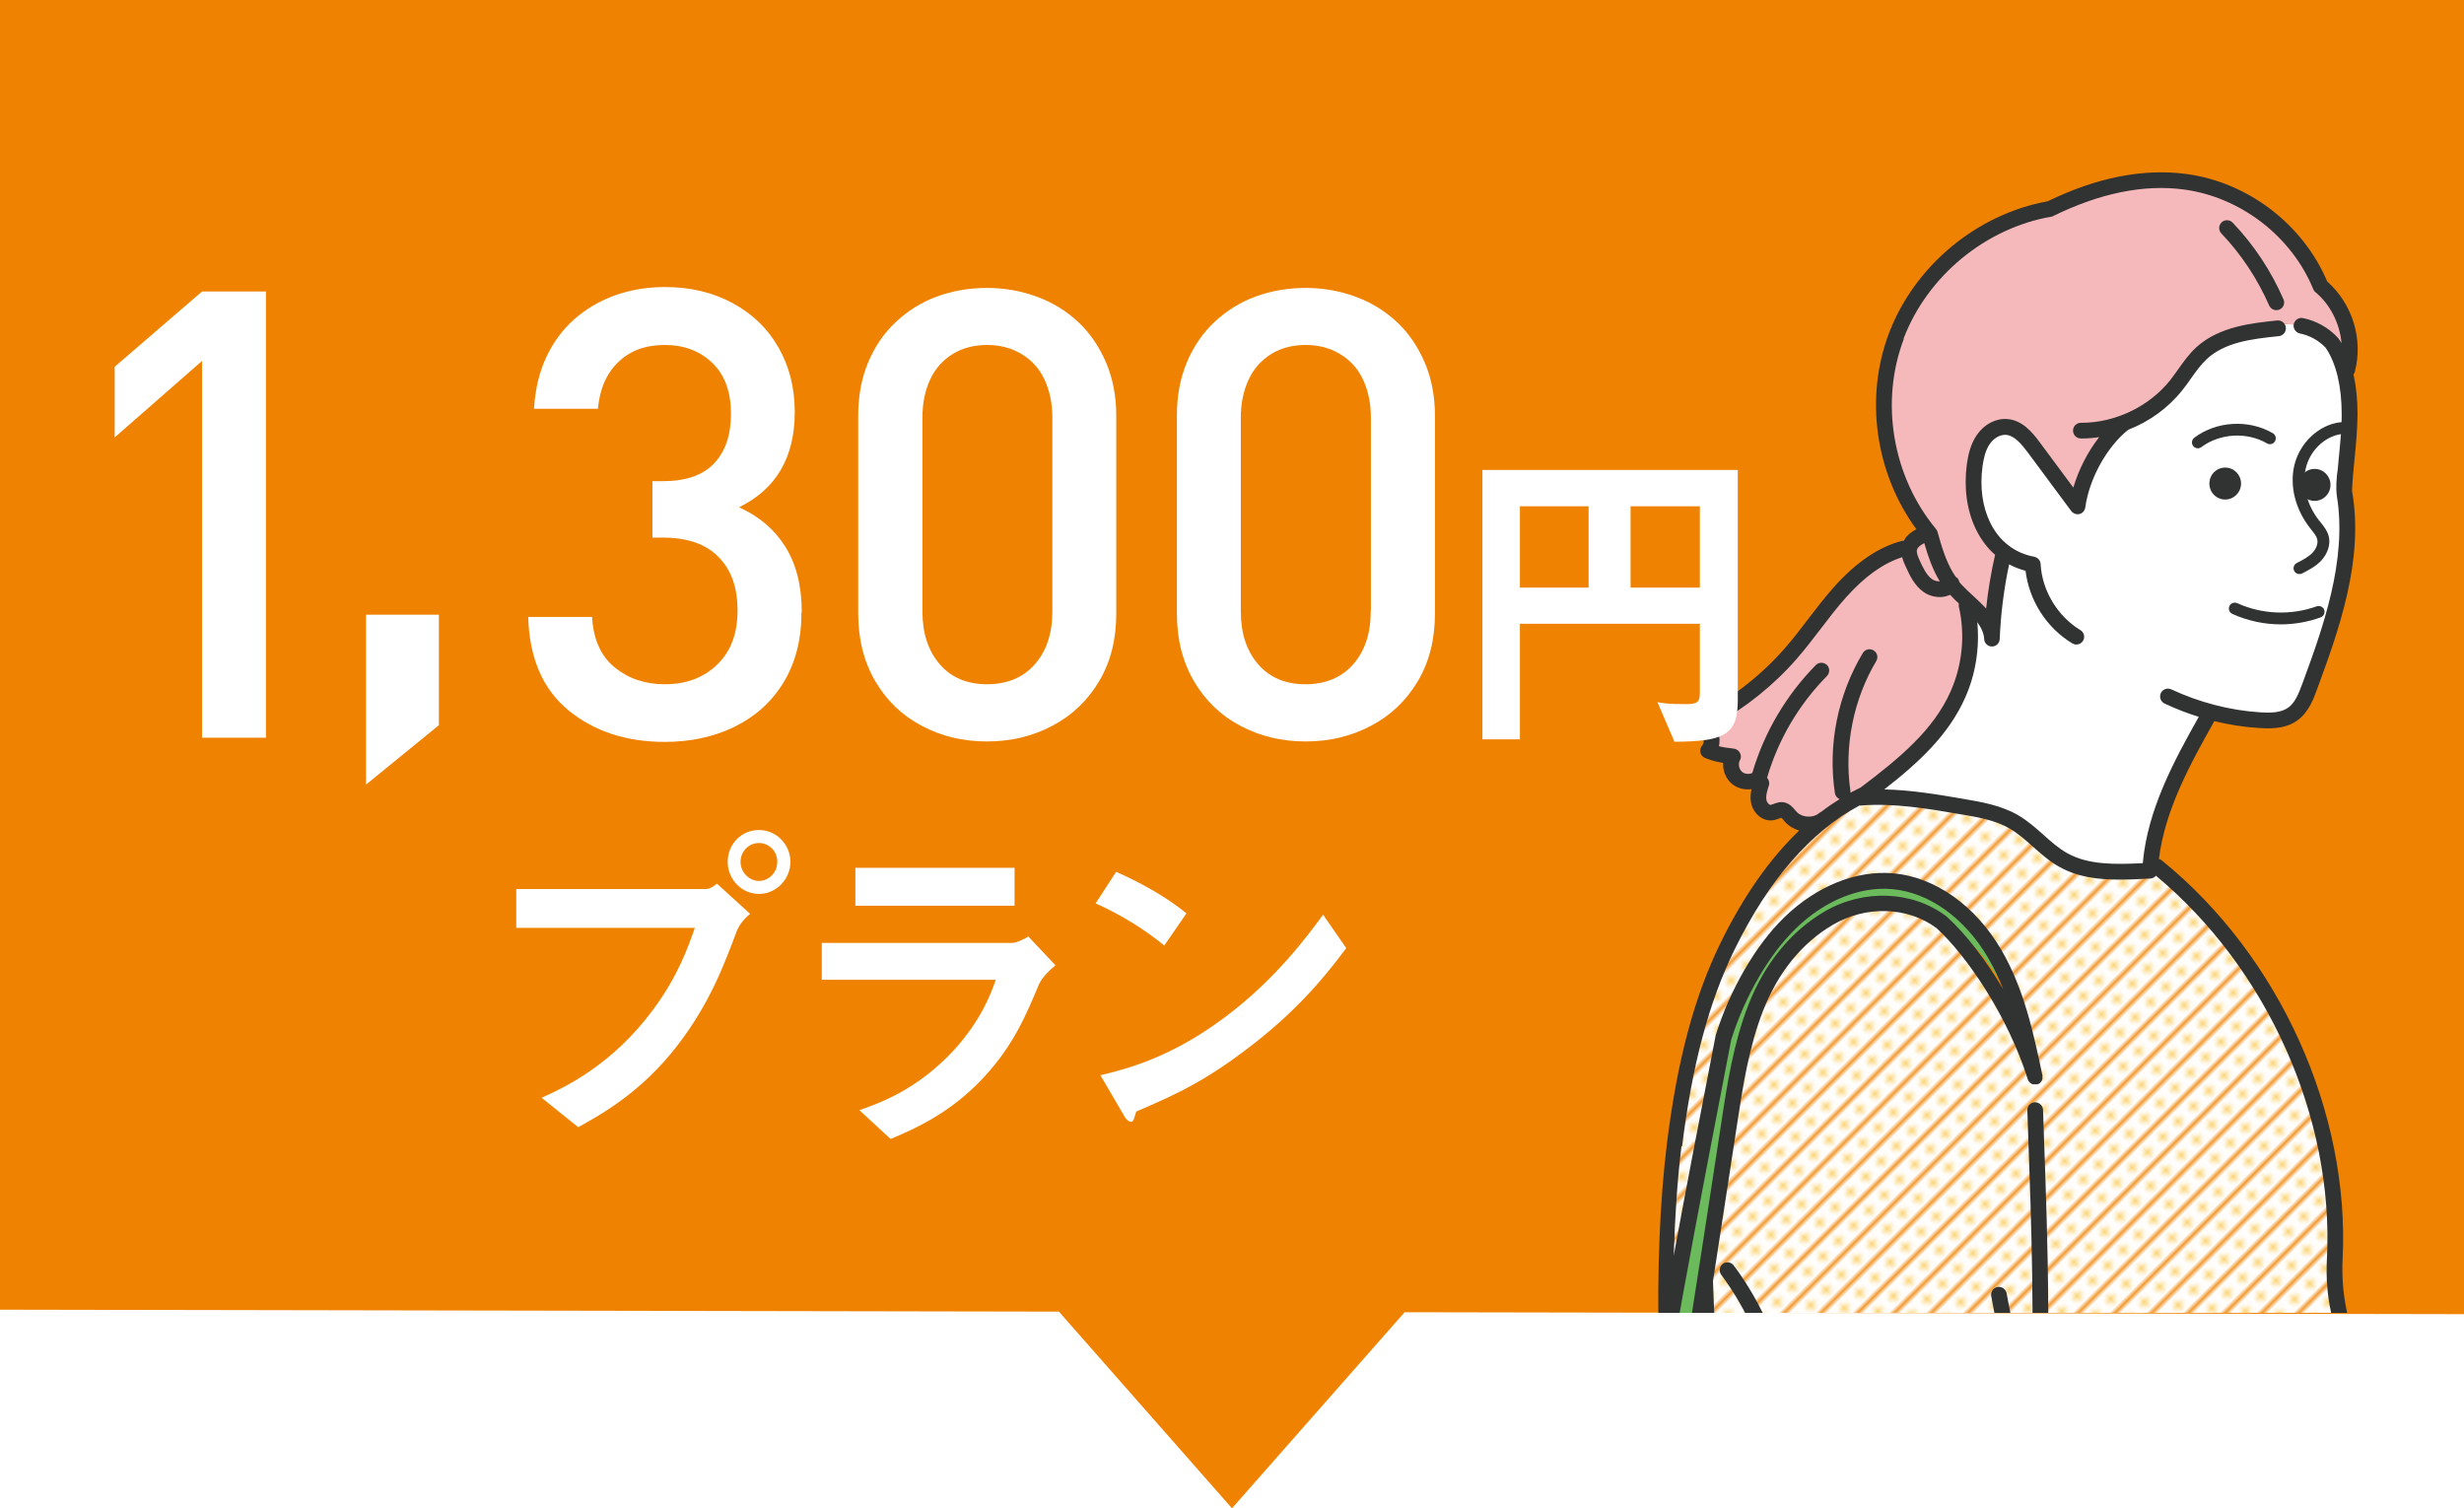 <?xml version="1.0" encoding="UTF-8"?>
<svg id="b" xmlns="http://www.w3.org/2000/svg" xmlns:xlink="http://www.w3.org/1999/xlink" viewBox="0 0 165 101">
  <defs>
    <clipPath id="d">
      <rect x="104.83" y="8.91" width="60" height="79" fill="none"/>
    </clipPath>
    <pattern id="e" x="0" y="0" width="4.98" height="5.18" patternTransform="translate(-4192.61 -7932.89) rotate(-45) scale(.29)" patternUnits="userSpaceOnUse" viewBox="0 0 4.98 5.18">
      <g>
        <rect x="0" width="4.98" height="5.18" fill="none"/>
        <rect x="0" y="0" width="4.98" height="5.18" fill="#fff"/>
        <circle cx="2.49" cy="2.59" r="1.06" fill="#fcd475"/>
      </g>
    </pattern>
  </defs>
  <g id="c">
    <polygon points="165 0 0 0 0 87.7 70.91 87.83 82.5 101 94.06 87.87 165 88 165 0" fill="#ef8200"/>
    <g>
      <path d="M17.81,49.4h-4.28v-25.23l-5.85,5.12v-4.73l5.85-5.04h4.28v29.88Z" fill="#fff"/>
      <path d="M29.39,48.56l-4.88,3.98v-11.38h4.88v7.4Z" fill="#fff"/>
      <path d="M53.67,41c0,1.84-.41,3.42-1.22,4.73s-1.92,2.29-3.31,2.96-2.94.99-4.63.99c-2.58,0-4.73-.71-6.45-2.12-1.71-1.41-2.61-3.49-2.69-6.25h4.28c.08,1.49.58,2.62,1.51,3.38.92.75,2.04,1.13,3.35,1.13,1.44,0,2.61-.44,3.52-1.32.91-.88,1.36-2.08,1.36-3.62s-.42-2.72-1.27-3.58c-.85-.87-2.09-1.3-3.73-1.3h-.7v-3.78h.7c1.53,0,2.67-.39,3.43-1.19.75-.79,1.13-1.9,1.13-3.33s-.41-2.59-1.24-3.39c-.83-.8-1.89-1.21-3.19-1.21s-2.32.38-3.11,1.14c-.79.75-1.25,1.8-1.37,3.13h-4.28c.08-1.3.35-2.44.81-3.43.46-.99,1.08-1.84,1.86-2.54.79-.7,1.7-1.24,2.74-1.62,1.04-.37,2.16-.56,3.36-.56,1.69,0,3.2.36,4.52,1.07,1.32.71,2.35,1.7,3.07,2.96.73,1.26,1.1,2.71,1.1,4.34,0,3.03-1.24,5.16-3.73,6.38,1.34.6,2.37,1.48,3.1,2.64.73,1.16,1.1,2.63,1.1,4.4Z" fill="#fff"/>
      <path d="M74.75,41.08c0,1.74-.38,3.25-1.15,4.54-.77,1.29-1.81,2.29-3.13,2.98-1.32.7-2.78,1.05-4.38,1.05s-3.06-.35-4.37-1.05c-1.31-.69-2.35-1.69-3.11-2.99-.76-1.3-1.14-2.81-1.14-4.53v-13.26c0-1.3.22-2.48.66-3.54.44-1.06,1.06-1.97,1.86-2.72s1.72-1.33,2.77-1.71c1.05-.38,2.16-.57,3.33-.57s2.29.2,3.35.59c1.06.39,1.98.96,2.77,1.7.79.74,1.4,1.65,1.86,2.71.45,1.07.68,2.25.68,3.55v13.26ZM70.47,40.95v-13c0-.94-.18-1.78-.52-2.52s-.86-1.31-1.54-1.72-1.45-.61-2.31-.61-1.65.2-2.31.61c-.66.41-1.17.98-1.51,1.72-.34.74-.51,1.58-.51,2.52v13c0,1.46.39,2.64,1.16,3.53.77.89,1.83,1.34,3.17,1.34s2.42-.45,3.2-1.34c.78-.89,1.17-2.07,1.17-3.53Z" fill="#fff"/>
      <path d="M96.09,41.08c0,1.74-.38,3.25-1.15,4.54-.77,1.29-1.81,2.29-3.13,2.98-1.32.7-2.78,1.05-4.38,1.05s-3.06-.35-4.37-1.05c-1.31-.69-2.35-1.69-3.11-2.99-.76-1.3-1.14-2.81-1.14-4.53v-13.26c0-1.3.22-2.48.66-3.54.44-1.06,1.06-1.97,1.86-2.72s1.72-1.33,2.77-1.71c1.05-.38,2.16-.57,3.33-.57s2.29.2,3.35.59c1.06.39,1.98.96,2.77,1.7.79.74,1.4,1.65,1.86,2.71.45,1.07.68,2.25.68,3.55v13.26ZM91.8,40.95v-13c0-.94-.18-1.78-.52-2.52s-.86-1.31-1.54-1.72-1.45-.61-2.31-.61-1.65.2-2.31.61c-.66.41-1.17.98-1.51,1.72-.34.74-.52,1.58-.52,2.52v13c0,1.46.39,2.64,1.16,3.53.77.89,1.83,1.34,3.17,1.34s2.42-.45,3.2-1.34c.78-.89,1.17-2.07,1.17-3.53Z" fill="#fff"/>
      <path d="M49.31,62.42c-.85,2.27-1.82,4.83-3.95,7.59-2.4,3.12-5.1,4.62-6.64,5.47l-2.45-1.97c1.53-.69,4.71-2.18,7.45-5.88,1.71-2.29,2.4-4.33,2.81-5.5h-11.96v-2.6h12.7c.27,0,.52-.18.74-.36l2.22,2.02c-.36.32-.7.65-.92,1.23ZM50.82,59.86c-1.14,0-2.09-.96-2.09-2.15s.92-2.13,2.09-2.13,2.11.97,2.11,2.13-.94,2.15-2.11,2.15ZM50.82,56.45c-.65,0-1.23.54-1.23,1.26s.6,1.28,1.23,1.28,1.23-.52,1.23-1.28c0-.72-.56-1.26-1.23-1.26Z" fill="#fff"/>
      <path d="M69.58,65.9c-.85,2.02-1.68,4.06-3.7,6.24-2.29,2.47-4.76,3.5-6.24,4.13l-2.09-1.93c1.35-.47,3.86-1.37,6.28-3.97,1.88-2.04,2.54-3.86,2.85-4.76h-11.65v-2.47h12.73c.36,0,.83-.27,1.1-.43l1.82,1.93c-.78.63-1.03,1.12-1.1,1.26ZM57.28,60.65v-2.54h10.66v2.54h-10.66Z" fill="#fff"/>
      <path d="M77.97,63.32c-1.28-1.05-2.81-2.02-4.6-2.83l1.37-2.11c1.48.65,3.3,1.62,4.71,2.78l-1.48,2.15ZM84.55,69.42c-3.55,2.87-5.68,3.82-8.46,5.01-.11.31-.16.69-.34.69-.13,0-.34-.13-.49-.43l-1.57-2.69c1.8-.43,4.74-1.19,8.33-3.88,3.43-2.56,5.59-5.52,6.58-6.87l1.55,2.24c-.88,1.17-2.63,3.52-5.59,5.92Z" fill="#fff"/>
    </g>
    <g clip-path="url(#d)">
      <g>
        <path d="M157.38,24.78s-1.56-2.92-3.78-3.07-4.99,1.15-4.99,1.15l-5.24,4.71-3.38,3.19-1.11,2.76-2.4-3.05-1.68-1.9-1.49.26-1.11,2.24v2.92l2.4,3.4-.93,2.22-.41,2.73-1.65-2.21s.53,4.16-.43,6.11-5.96,7.1-5.96,7.1c0,0,2.93.19,5.68.56,2.76.37,5.61,2.86,6.76,3.43s3.39,1.37,5.22,1.11,1.09-.89,1.09-.89c0,0,.89-3.86,1.82-5.73.94-1.88,2.16-4.12,2.16-4.12,0,0,2.58.95,4.5.47s2.88-4.06,3.81-7.5.73-5.83.89-9.12c.16-3.28.23-6.78.23-6.78Z" fill="#fff"/>
        <path d="M123.94,53.9l4.1-.36,6.11,1.14,4.2,3.16,4.53.59,1.82-.26s4.53,4.53,5.37,5.83c.83,1.3,4.58,7.7,5.37,11.48.78,3.78.89,8.99,1.04,11.03s1.82,8.98,1.98,10.87.68,10.12.78,13.72-.1,8.13.21,9.74,4.79,23.21,4.79,23.21c0,0-6.2.18-10.68,0s-6.98-.32-6.98-.32l-3.33-8.2s-2.14,2.14-4.12,3.23c-1.98,1.09-4.68,2.27-4.68,2.27l-4.26-5.74-2.38-14.65s-3.28-4.1-4.06-6.02c-.78-1.91-1.88-7.42-1.95-7.74s-4.45-.9-4.45-.9c0,0-5.01-.58-6.04-1.44s1.98-13.32,1.98-13.32c0,0,1.72-10.6,1.76-10.71s1.29-10.24,2.58-12.7c1.29-2.46,3.09-5.35,4.61-6.25s4.02-1.33,5.62-.77,5.28,3.78,5.67,4.95,2.19,3.75,2.19,3.75c0,0-.95-3.46-1.56-5.08-.61-1.61-3.38-4.73-6.57-5.24-3.19-.5-7.89,2.61-9.18,3.99-1.29,1.37-4.08,13.13-4.08,13.13l-1.82,7.97-.75,1.72v-6.1l1.38-9.1s1.14-6.61,3.67-10.04c2.13-2.9,2.7-4.2,4.73-5.38s2.42-1.46,2.42-1.46Z" fill="url(#e)"/>
        <path d="M154.22,21.95c1.26.67,2.35,1.65,3.16,2.82-.1-.71-.05-1.43-.06-2.14,0-.71-.07-1.45-.39-2.09-.32-.64-.93-1.17-1.44-1.05-1.49-3.25-4.4-5.82-7.81-6.9-3.41-1.08-7.27-.64-10.11,1.59-4.58.58-8.74,3.79-10.46,8.08-1.72,4.29-.94,9.48,2.25,13.2-2.78.56-4.79,2.91-6.52,5.15-2.4,3.12-4.99,6.54-8.8,7.49.48.69.74,1.54.72,2.38,1,.72,2,1.45,3.01,2.17-.22,1.03,1.17,1.97,2.04,1.38-.44.32-.14,1.09.37,1.27.51.17,1.07-.05,1.56-.28,3.02-1.4,5.91-3.27,7.88-5.95,1.97-2.68,2.91-6.27,1.83-9.42.6.9,1.2,1.79,1.8,2.69.07-1.68.41-3.35,1.34-4.95-1.76-1.55-2.69-3.99-2.4-6.32.07-.57.22-1.15.53-1.63s.82-.87,1.4-.93c.88-.1,1.66.54,2.26,1.2,1.03,1.12,1.87,2.42,2.48,3.81.03-.09.06-.17.4-.16-.1-1.53.77-2.97,1.87-4.03,1.1-1.06,2.44-1.84,3.64-2.79,1.47-1.16,2.74-2.58,4.34-3.56,1.59-.98,3.77-1.71,5.1-1.01Z" fill="#f5b9bb"/>
        <path d="M135.36,68c-.67-2.51-2-4.89-4.02-6.53-2.02-1.64-4.75-2.47-7.29-1.89-2.05.46-3.84,1.79-5.14,3.44-1.31,1.65-2.18,3.6-2.86,5.59-1.28,3.7-1.96,7.58-2.64,11.44-1.4,7.98-2.81,15.95-4.14,24.17-1.37.43-2.37.89-4.42,1.82-4.8,19.01-8.25,38.58-10.51,58.47,7,3.43,14.52,6.46,21.79,9.02,1.89.66,4.23,2.01,6.18,1.56,1.95-.45,2.44-2.88,2.65-5.39,2.34-9.44,4.11-17.05,6.19-25.42-1.07-7.84-2.14-15.68-2.96-23.88-3.59-3.93-6.03-8.89-5.91-13.89-3.73-.63-7.46-1.26-10.96-1.95,2.04-11.74,3.3-22.13,5.08-32.34.44-2.53,1.52-5.56,2.92-7.7,1.4-2.15,4.21-3.71,6.77-3.86,2.62-.16,5.11,1.38,6.73,3.44,1.62,2.06,2.73,4.56,2.56,3.92Z" fill="#6bba5c"/>
        <path d="M151.95,20.45c.09.2.28.32.48.32.07,0,.14-.01.21-.04.27-.12.39-.42.27-.69-.83-1.9-1.97-3.63-3.4-5.13-.2-.21-.53-.22-.74-.02-.21.2-.22.53-.02.74,1.34,1.41,2.42,3.04,3.2,4.82Z" fill="#313232"/>
        <path d="M151.8,29.69c.19.11.43.05.54-.14.11-.19.05-.43-.14-.54-1.61-.94-3.77-.82-5.26.3-.17.13-.21.38-.08.55.08.1.2.16.32.16.08,0,.16-.03.23-.08,1.25-.93,3.05-1.03,4.4-.25Z" fill="#313232"/>
        <path d="M149.81,40.39c-.2-.09-.43,0-.52.2-.09.2,0,.43.2.52,1.02.46,2.13.7,3.24.7.91,0,1.82-.16,2.67-.47.2-.07.31-.3.24-.5-.07-.2-.3-.31-.5-.24-1.72.62-3.66.55-5.32-.21Z" fill="#313232"/>
        <path d="M166.02,276.49c-1.37-.96-3.03-1.29-4.62-1.52-4.5-.56-8.89-2.18-12.69-4.69,0,0,0,0,0,0,0,0,0,0,0,0-.55-.36-1.7-1.15-2.94-2.2-.56-.64-1.02-1.35-1.38-2.14-.83-1.84-1.02-3.94-.53-5.9,0,0,0-.01,0-.02,2.23-.03,4.52-.2,6.86-.5.21-.03.38-.18.44-.38,5.29-18.63,8.12-37.07,8.41-54.82,2.17-18.38,3.04-38.42,2.6-59.58.74-.02,1.47-.05,2.2-.09.15,0,.3-.08.39-.21.09-.12.13-.28.1-.43-1.67-7.67-3.19-15.02-4.73-22.51-.25-1.21-.36-2.47-.31-3.72.33-9.87-.58-20.02-2.71-30.19-.21-1.03-.29-2.12-.24-3.24.51-9.86-4.24-20.36-12.1-26.73-.06-.05-.13-.08-.2-.1.41-3.33,2.15-6.45,3.71-9.23.99.24,1.99.4,3.02.46.18.01.37.02.57.02.67,0,1.37-.1,1.96-.52.76-.54,1.1-1.45,1.34-2.12,1.41-3.84,3.16-8.62,2.33-13.26.03-.71.1-1.43.17-2.14.1-.98.19-1.99.2-3,0-.97-.09-1.86-.27-2.66.04-.05.07-.11.09-.18.57-2.18-.16-4.54-1.85-6.04-1.62-3.83-5.31-6.65-9.44-7.2-2.87-.38-5.99.23-9.28,1.83-4.74.86-8.9,4.31-10.62,8.82-1.65,4.33-.92,9.39,1.83,13.14-.31.16-.64.4-.84.76-.04,0-.08,0-.13.02-1.58.42-3.06,1.43-4.54,3.08-.62.7-1.2,1.45-1.75,2.17-.49.65-1.01,1.32-1.54,1.93-1.65,1.89-3.7,3.47-5.95,4.57-.2.1-.31.3-.29.52.02.22.18.4.39.46.2.05.33.25.38.42.05.17.06.4-.08.56-.11.13-.15.3-.11.47.04.17.16.3.32.36.29.11.59.23,1.2.33-.03.52.18,1.06.59,1.4.3.25.68.37,1.06.37.08,0,.17,0,.25-.02-.06.29-.1.6-.03.92.12.64.71,1.26,1.45,1.17.17-.02.31-.08.43-.12.05-.02.11-.04.15-.05.03.03.09.1.13.14.03.04.06.07.09.11.25.29.59.49.97.61-1.97,1.88-3.72,4.38-5.24,7.47-1.78,3.62-2.93,7.92-3.62,13.53-.47,3.81-.66,8.53-.54,13.29-.81,4.56-1.58,9.2-2.31,14.05-1.53.33-3.08.68-4.13,1.23-.13.07-.23.19-.27.33-4.94,19.07-8.52,38.26-10.95,58.67-.03.22.09.43.28.53,8.34,4.34,17.12,7.97,26.08,10.8-1.65,15.65-3.34,31.82-4.81,47.67-3.5,12.52-4.19,24.71-2.04,36.21.03.19.17.34.35.4,3.08,1.03,6.23,1.58,9.39,1.65,0,.02,0,.04-.01.06l-.11,1.64c0,.05,0,.11.02.16-.24.22-.46.47-.62.78-.41.8-.35,1.7-.3,2.43.11,1.59.23,3.23.19,4.8-.26.73-.6,1.44-1,2.1-.19.23-.38.46-.54.7l-.06.08c-.27.37-.55.76-.78,1.18-.61,1.13-.87,2.71-.91,3.8-.02.55.06,1.08.14,1.59.07.44.14.86.13,1.29,0,.57.11,1.16.39,2.05.06.19.22.33.42.36,1.57.24,3,.38,4.39.52,2.25.23,4.38.44,6.6,1.02.33.09.66.17.99.26,3.27.86,6.64,1.75,10.09,1.87.25,0,.5.01.75.01,4.05,0,7.62-1.2,10.11-3.41.04-.03.07-.07.09-.11.04-.06.07-.12.11-.19,1.13.16,2.27.25,3.4.25,4.18,0,8.33-1.09,11.97-3.19.16-.09.26-.27.26-.45,0-1.79-.91-3.55-2.39-4.58ZM136.13,260.22c-.2-.37-.52-.65-.9-.83,2.42.4,4.94.61,7.55.63-.39,1.74-.31,3.56.23,5.25-.41-.52-.77-1.07-1.04-1.62-.09-.18-.18-.36-.26-.54-.44-.9-.89-1.84-1.68-2.55-.9-.8-2.72-.91-3.89-.35ZM158.51,204.23s0,.04,0,.05c-.28,17.56-3.06,35.8-8.27,54.24-5.47.69-10.66.6-15.44-.27,1.27-11.05,2.59-22.46,4.14-33.76,4.14-16.67,6.91-33.8,8.22-50.92,0,0,.02,0,.03,0,.05.25.26.43.51.43.01,0,.02,0,.03,0,2.49-.16,4.35-2.29,5.08-4.33.58-1.62.67-3.32.76-5.11l.02-.46c.05-.89-.06-1.77-.31-2.61-.86-2.94-2-5.88-3.39-8.77.05-.06.08-.13.1-.21l.76-3.5c.06-.28-.12-.56-.4-.63-.28-.06-.56.12-.63.4l-.55,2.5c-.16-.32-.32-.63-.49-.94-.45-2.12-1-4.21-1.65-6.28,4.01.48,8.07.73,12.12.73.64,0,1.29,0,1.93-.02.44,21.12-.44,41.12-2.6,59.46ZM148.2,164.84c0-.29-.24-.52-.53-.52h0c-.29,0-.52.24-.52.53,0,1.61.01,3.28-.49,4.81-.54,1.62-1.64,2.82-2.94,3.19-.11.03-.2.04-.25.04.02-.07.09-.19.25-.39,1.76-2.19,2.32-5.21,1.48-7.88-.08-.24-.31-.39-.56-.36-.25.03-.44.22-.47.47-.23,2.37-1.14,4.59-2.58,6.27-.1.11-.15.16-.17.17-.05-.02-.12-.12-.13-.22-.02-.23.11-.5.24-.78l.04-.1c.66-1.43.98-3.03.91-4.61-.05-1.26-.34-2.52-.62-3.73-.45-1.94-.87-3.77-.35-5.53.02-.05.02-.11.02-.17,0-.21-.02-.43-.02-.64-.08-2.22-.15-4.51-1.05-6.58-.62-1.44-1.59-2.67-2.53-3.86-.98-1.24-1.91-2.42-2.46-3.79,2.55-1.16,5.03-2.73,7.5-4.75,2.1,4.54,3.69,9.31,4.71,14.2.01.05.03.1.05.14,1.92,3.6,3.45,7.31,4.54,11.01.22.73.3,1.49.26,2.26l-.02.46c-.09,1.71-.17,3.33-.7,4.81-.45,1.24-1.37,2.52-2.62,3.18.79-.75,1.37-1.81,1.68-3.08.34-1.43.3-2.89.26-4.31,0-.29-.25-.52-.54-.51-.29,0-.52.25-.51.54.04,1.34.08,2.73-.23,4.03-.33,1.37-1.07,2.49-2.03,3.06-.44.26-1.1.46-1.59.21.61-.66,1.1-1.49,1.41-2.45.56-1.69.55-3.52.54-5.14ZM127.47,22.68c1.59-4.19,5.48-7.4,9.89-8.17.05,0,.1-.02.14-.05,3.13-1.53,6.07-2.13,8.75-1.77,3.8.51,7.2,3.13,8.66,6.68.03.08.08.15.15.2,1.01.85,1.62,2.11,1.74,3.41-.07-.11-.13-.22-.21-.32-.01-.02-.03-.04-.05-.06-.61-.66-1.44-1.12-2.32-1.3-.29-.06-.56.13-.62.41-.06.28.13.56.41.62.66.13,1.27.47,1.73.96.7,1.03,1.07,2.57,1.07,4.44,0,.18,0,.36-.01.54-.01,0-.02,0-.04,0-1.46.15-2.78,1.38-3.13,2.93-.31,1.37.09,2.92,1.06,4.16.03.04.07.08.1.13.17.21.33.41.38.61.07.28-.05.63-.31.91-.28.29-.68.5-1.06.69-.19.1-.27.34-.17.53.07.14.21.21.35.21.06,0,.12-.01.18-.04.42-.22.9-.46,1.27-.85.45-.48.65-1.11.51-1.65-.1-.37-.33-.66-.53-.91-.03-.04-.06-.08-.1-.12-.83-1.05-1.17-2.36-.91-3.49.27-1.19,1.26-2.15,2.36-2.31-.04.52-.09,1.05-.14,1.56-.02.25-.05.51-.07.76-.09.59-.14,1.28-.06,1.84.7,4.31-.96,8.87-2.31,12.54-.26.7-.5,1.3-.96,1.62-.49.35-1.21.35-1.85.31-2.05-.13-4.11-.67-5.97-1.54-.26-.12-.58-.01-.7.25-.12.26-.01.58.25.7.75.35,1.51.65,2.29.89-1.64,2.92-3.43,6.2-3.75,9.8-1.88.09-3.65.12-5.06-.67-.57-.32-1.07-.76-1.59-1.23-.53-.47-1.07-.95-1.71-1.32-1.14-.66-2.46-.88-3.62-1.08-1.74-.3-3.53-.6-5.33-.64,2.34-1.82,4.31-3.66,5.41-6.13.71-1.58.98-3.34.82-5.06.29.39.44.76.46,1.12.01.28.24.5.52.5h0c.28,0,.51-.22.52-.5.07-1.68.28-3.36.63-5,.34.18.71.33,1.1.43.24,1.99,1.41,3.83,3.13,4.86.08.05.18.08.27.08.18,0,.35-.09.45-.25.15-.25.07-.57-.18-.72-1.52-.91-2.57-2.65-2.66-4.42-.01-.24-.19-.44-.43-.49-1.3-.24-2.35-1.05-2.95-2.29-.52-1.07-.7-2.38-.51-3.77.06-.42.17-1.04.49-1.5.28-.4.7-.63,1.09-.6.57.05,1.05.64,1.46,1.19l2.9,3.91c.13.17.35.25.55.2.21-.05.36-.23.39-.44.26-1.91,1.43-4.04,2.87-5.2,1.4-.54,2.67-1.45,3.62-2.64.21-.26.4-.53.59-.8.34-.48.67-.94,1.07-1.31,1.18-1.08,2.87-1.33,4.81-1.52.29-.03.5-.29.47-.58-.03-.29-.29-.5-.58-.47-1.64.17-3.88.39-5.41,1.79-.49.45-.86.97-1.22,1.48-.19.26-.36.51-.55.75-1.41,1.75-3.67,2.83-5.91,2.83-.02,0-.03,0-.05,0-.29,0-.53.23-.53.52,0,.29.23.53.52.53.02,0,.04,0,.06,0,.39,0,.79-.03,1.17-.09-.77.99-1.38,2.19-1.73,3.38l-2.21-2.98c-.54-.74-1.21-1.53-2.21-1.61-.76-.06-1.54.34-2.03,1.05-.46.65-.6,1.43-.68,1.97-.21,1.6,0,3.11.61,4.37.33.67.76,1.25,1.28,1.7-.27,1.19-.47,2.39-.6,3.6-.05-.06-.1-.11-.16-.17-.24-.25-.49-.48-.73-.7-.27-.25-.53-.49-.76-.74-.05-.05-.1-.11-.14-.17-.03-.13-.1-.25-.22-.33-.01,0-.02-.01-.03-.02-.06-.09-.12-.19-.18-.28-.48-.8-.76-1.74-1.03-2.71-.02-.07-.05-.14-.1-.2-2.92-3.51-3.77-8.51-2.16-12.74ZM129.86,38.86s.03.04.04.07c-.18,0-.37-.04-.51-.14-.39-.27-.62-.79-.83-1.24-.13-.28-.24-.56-.19-.74.05-.18.25-.32.49-.44.25.88.54,1.72,1,2.5ZM121.86,54.41c-.2.19-.49.29-.8.27-.31-.01-.6-.14-.78-.35-.02-.03-.05-.06-.07-.08-.15-.18-.35-.42-.69-.51-.31-.08-.58.03-.77.1-.07.03-.14.05-.18.06-.1,0-.25-.15-.28-.33-.06-.29.06-.65.16-.97.06-.19,0-.39-.12-.52.75-2.56,2.13-4.91,4.01-6.81.2-.21.2-.54,0-.74-.21-.2-.54-.2-.74,0-1.99,2.02-3.46,4.51-4.26,7.23-.21.1-.5.08-.68-.07-.21-.18-.28-.54-.15-.78.09-.15.09-.34,0-.5-.08-.16-.24-.26-.41-.28-.46-.05-.76-.1-.99-.16.06-.29.05-.6-.04-.9-.06-.2-.15-.38-.27-.53,2.08-1.13,3.98-2.66,5.53-4.44.56-.64,1.08-1.33,1.59-1.99.54-.71,1.1-1.44,1.7-2.11,1.25-1.4,2.48-2.28,3.76-2.69.06.25.16.48.25.66.25.55.56,1.23,1.18,1.67.31.22.7.34,1.08.34.11,0,.22-.01.33-.03.13-.03.26-.07.37-.12.19.21.38.4.58.58-.01.06,0,.13,0,.2.44,1.89.24,3.91-.55,5.69-1.14,2.57-3.39,4.45-6.02,6.43-.23.11-.46.23-.69.35,0-.04,0-.09,0-.13-.43-2.95.2-6.12,1.73-8.68.15-.25.07-.57-.18-.72-.25-.15-.57-.07-.72.18-1.68,2.81-2.35,6.13-1.87,9.37.03.19.15.34.32.41-.4.25-.8.52-1.19.82-.04.02-.08.05-.12.08ZM112.64,76.76c.68-5.49,1.8-9.68,3.52-13.19,2.28-4.65,5.09-7.89,8.36-9.63.02,0,.04,0,.07,0,2.24-.18,4.52.21,6.73.59,1.13.19,2.3.39,3.27.96.55.32,1.03.75,1.54,1.2.54.48,1.11.99,1.78,1.36,1.23.69,2.59.85,4.04.85.65,0,1.31-.03,1.99-.07h.06c.15-.01.28-.08.37-.19,7.45,6.19,11.94,16.22,11.45,25.65-.06,1.22.02,2.4.26,3.51,2.11,10.09,3.02,20.16,2.69,29.94-.04,1.34.07,2.67.33,3.97,1.5,7.3,2.98,14.47,4.6,21.92-5.66.26-11.37.03-16.99-.68-.82-2.47-1.79-4.88-2.89-7.24.43-.37.87-.76,1.3-1.17.15-.14.2-.35.14-.54-2.69-8.67-4.81-16.67-6.49-24.45-.68-3.5-1.36-7.06-2.05-10.62.71-7.27.41-15.71.14-23.16l-.05-1.45c-.01-.29-.26-.51-.54-.51-.29.01-.52.25-.51.54l.05,1.45c.22,6.12.46,12.9.15,19.13-.53-2.8-1.07-5.58-1.59-8.33-.05-.28-.33-.47-.61-.42-.28.05-.47.33-.42.61,1.44,7.57,2.94,15.39,4.4,22.96,1.67,7.73,3.77,15.66,6.42,24.24-3.19,2.92-6.36,5.04-9.66,6.45l-4.02-5.84c.05-.09.07-.2.05-.31l-.85-5.28c-.47-2.97-.95-5.93-1.43-8.9-.02-.12-.08-.22-.16-.3-4.24-3.9-5.46-10.4-6.35-16.72l-.08-.59c-.87-6.24-1.77-12.69-5.56-17.76-.17-.23-.5-.28-.73-.11-.23.17-.28.5-.11.73,3.62,4.85,4.51,11.16,5.36,17.27l.08.59c.12.88.25,1.76.4,2.64-1.05-.05-3.39-.33-5.53-.7-.32-5.32-.65-13.45-.86-19.38.55-3.52,1.08-7.02,1.61-10.48.39-2.57.8-5.22,1.76-7.66.99-2.53,2.6-4.51,4.65-5.71,2.23-1.31,5.02-1.22,6.95.22,2.04,1.86,4.79,5.92,6.11,10.12,0,0,0,.02.01.02,0,.02.01.04.02.05,0,.01.02.03.02.04,0,.02.02.03.03.04,0,.01.02.02.03.04.01.01.02.02.04.04.01.01.03.02.04.03.01,0,.03.02.04.03.01,0,.03.02.04.02s.03.01.05.02c.02,0,.03.01.05.01.02,0,.03,0,.05,0,.02,0,.04,0,.05,0,.02,0,.03,0,.05,0,.02,0,.04,0,.06,0,0,0,.02,0,.03,0,0,0,.02,0,.02,0,0,0,.02,0,.02,0,0,0,.02,0,.02-.01.02,0,.03-.01.05-.02.01,0,.03-.02.04-.02.01,0,.03-.02.04-.03.01-.01.03-.02.04-.03.01-.01.02-.02.03-.04.01-.01.02-.03.03-.04,0-.01.02-.03.03-.04,0-.01.02-.03.02-.04,0-.02.01-.03.02-.05,0-.02.01-.03.01-.05,0-.02,0-.03,0-.05,0-.02,0-.03,0-.05,0-.02,0-.03,0-.05,0-.02,0-.03,0-.05,0,0,0-.02,0-.03-.6-2.85-1.23-5.79-2.75-8.4-1.72-2.96-4.43-4.88-7.23-5.13-2.5-.22-5.16.86-7.32,2.96-1.9,1.85-3.61,4.8-4.58,7.88,0,.02-.01.04-.01.06-.96,4.96-1.9,9.81-2.8,14.7.08-2.63.25-5.13.52-7.33ZM113.86,91.23c.19,4.78.42,9.95.65,13.77-1.16-.22-2.17-.47-2.76-.7.72-4.34,1.42-8.71,2.11-13.07ZM105.3,106.03c1.01-.47,2.54-.79,4.01-1.11.21-.05.38-.22.41-.44,1.85-12.3,3.97-23.26,6.21-34.86.92-2.92,2.53-5.69,4.3-7.42,1.93-1.89,4.3-2.86,6.49-2.66,2.46.22,4.86,1.94,6.42,4.61.39.67.72,1.37,1,2.08-1.16-1.95-2.5-3.69-3.79-4.86-.01-.01-.02-.02-.04-.03-2.27-1.7-5.53-1.82-8.13-.3-2.25,1.32-4.01,3.47-5.09,6.23-1,2.55-1.42,5.26-1.82,7.89-1.47,9.61-3,19.55-4.63,29.35-.04.22.07.43.25.54,1.59.93,8.69,1.86,10.37,1.89.92,5.19,2.42,10.18,5.97,13.53.47,2.91.94,5.81,1.4,8.72l.85,5.28s.01.05.02.08c-.09.17-.09.38.03.55l.04.06c-.06.09-.1.21-.09.33.1,1.57.3,2.98.49,4.33.18,1.31.37,2.67.47,4.17-2.34,9.24-4.33,18.59-6.26,27.64-.28,1.31-.75,2.85-1.91,3.18-.6.17-1.28,0-2.04-.25-8.85-2.78-17.51-6.35-25.75-10.61,2.41-20.15,5.95-39.11,10.82-57.94ZM115.97,223.44s.01-.06.02-.09c1.46-15.79,3.16-31.91,4.8-47.52.33.07.65.12.98.12.27,0,.54-.03.8-.11,1.69-.49,2.3-2.38,2.64-3.97,1.93-9.06,3.93-18.43,6.27-27.68.01-.05.02-.11.02-.16-.1-1.57-.3-2.98-.49-4.33-.13-.96-.27-1.94-.37-2.98l3.24,4.7c.1.15.26.23.43.23.07,0,.13-.01.2-.04,0,0,0,0,0,0,.61,1.51,1.62,2.79,2.6,4.02.94,1.19,1.83,2.31,2.39,3.62.81,1.88.89,3.98.96,6.2,0,.19.01.37.02.56-.55,2-.09,4.02.36,5.97.27,1.17.54,2.37.59,3.53.06,1.41-.23,2.84-.82,4.12l-.04.09c-.18.38-.37.8-.34,1.3.03.39.24.77.56,1,.27.19.58.25.88.17.35-.1.58-.36.71-.51.87-1.02,1.57-2.22,2.06-3.52-.18,1.34-.71,2.64-1.55,3.69-.54.67-.64,1.25-.29,1.7.2.26.51.4.88.4.16,0,.34-.03.53-.08.51-.15,1-.39,1.45-.72.04.05.09.1.14.14.16.1.33.18.51.23-1.31,17.07-4.06,34.15-8.19,50.76,0,.02,0,.04-.01.06-1.56,11.33-2.88,22.77-4.16,33.85-.01.35-.21.49-.28.5-6.4,2.24-13.15,2.33-19.58.25-2.05-11.27-1.35-23.21,2.08-35.48ZM123.68,261.47c2.23-.03,4.46-.29,6.66-.8-1.48.66-3.03,1.15-4.63,1.46l-.08.02c-.64.13-1.36.27-2.01.53l.07-1.08s0-.09,0-.13ZM151.81,284.02c-2.44,2.14-6.01,3.23-10.07,3.08-3.33-.12-6.65-.99-9.86-1.84-.33-.09-.66-.17-.99-.26-2.3-.6-4.46-.82-6.76-1.05-1.28-.13-2.59-.26-4.01-.47-.18-.6-.25-1.02-.25-1.41,0-.51-.07-.99-.15-1.46-.08-.48-.15-.93-.13-1.38.03-.93.26-2.37.79-3.34.2-.36.46-.72.71-1.07l.06-.09c.16-.22.33-.44.51-.65.02-.02.04-.05.05-.07.46-.76.84-1.57,1.14-2.41.02-.05.03-.1.03-.16.05-1.66-.07-3.35-.19-4.99-.05-.76-.08-1.38.18-1.87.48-.92,1.8-1.18,2.97-1.41l.08-.02c2.19-.43,4.3-1.18,6.27-2.22l.18-.1c.57-.31,1.12-.59,1.68-.64.49-.04,1.1.19,1.21.65,1.35,5.29,3.83,12.85,9.8,17.35.07.05.15.08.23.1.08.01.16.03.23.04-.42.37-.75.85-1.07,1.31-.33.47-.64.91-1.02,1.25-.95.83-2.37.96-3.64.99-2.55.05-5.13-.2-7.64-.44-3.54-.34-7.21-.7-10.68-1.69-.21-.06-.43.06-.49.27-.06.21.06.43.27.49,3.54,1.01,7.24,1.37,10.82,1.71,2.31.22,4.69.45,7.07.45.22,0,.44,0,.66,0,1.41-.03,3.01-.19,4.15-1.18.46-.4.81-.9,1.15-1.39.46-.66.9-1.29,1.54-1.55,1.07.22,2.01.5,2.87.94,1.05.52,1.8,1.18,2.22,1.96.46.84.49,1.87.08,2.58ZM153.11,283.45c.13-.82-.02-1.71-.45-2.5-.53-.97-1.43-1.77-2.67-2.39-1.3-.65-2.7-.98-4.39-1.26-2.67-2.04-6.45-5.93-9.14-16.05.74-.45,2.27-.43,2.88.11.64.57,1.02,1.37,1.43,2.22.09.19.18.37.27.55.88,1.75,2.49,3.4,3.98,4.68.86.97,1.92,1.77,3.15,2.37,3.53,2.32,7.55,3.91,11.69,4.62-.07.31-.09.61-.11.91-.01.19-.03.38-.05.55-.05.36-.18.84-.52,1.06-.27.18-.67.2-1.12.2h-5.61c-.22.01-.39.19-.39.41,0,.22.18.39.39.39h5.61c.45-.02,1.06-.02,1.55-.35.46-.31.76-.87.86-1.61.03-.21.04-.41.06-.61.02-.3.04-.58.11-.84.21.03.42.06.63.09,1.45.2,2.96.51,4.16,1.34,1.1.77,1.84,2.09,1.93,3.42-4.32,2.4-9.35,3.35-14.24,2.68Z" fill="#313232"/>
        <path d="M149.01,33.45c.58,0,1.06-.48,1.06-1.07s-.47-1.07-1.06-1.07-1.06.48-1.06,1.07.47,1.07,1.06,1.07Z" fill="#313232"/>
        <path d="M155,33.54c.58,0,1.06-.48,1.06-1.07s-.47-1.07-1.06-1.07-1.06.48-1.06,1.07.47,1.07,1.06,1.07Z" fill="#313232"/>
      </g>
    </g>
    <path d="M112.13,49.67l-1.14-2.65c.36.07.74.13,1.88.13.74,0,.96-.09.96-.74v-4.64h-12.05v7.74h-2.51v-18.04h17.1v15.46c0,2.33-1.01,2.72-4.24,2.74ZM106.38,33.9h-4.6v5.45h4.6v-5.45ZM113.83,33.9h-4.64v5.45h4.64v-5.45Z" fill="#fff"/>
  </g>
</svg>